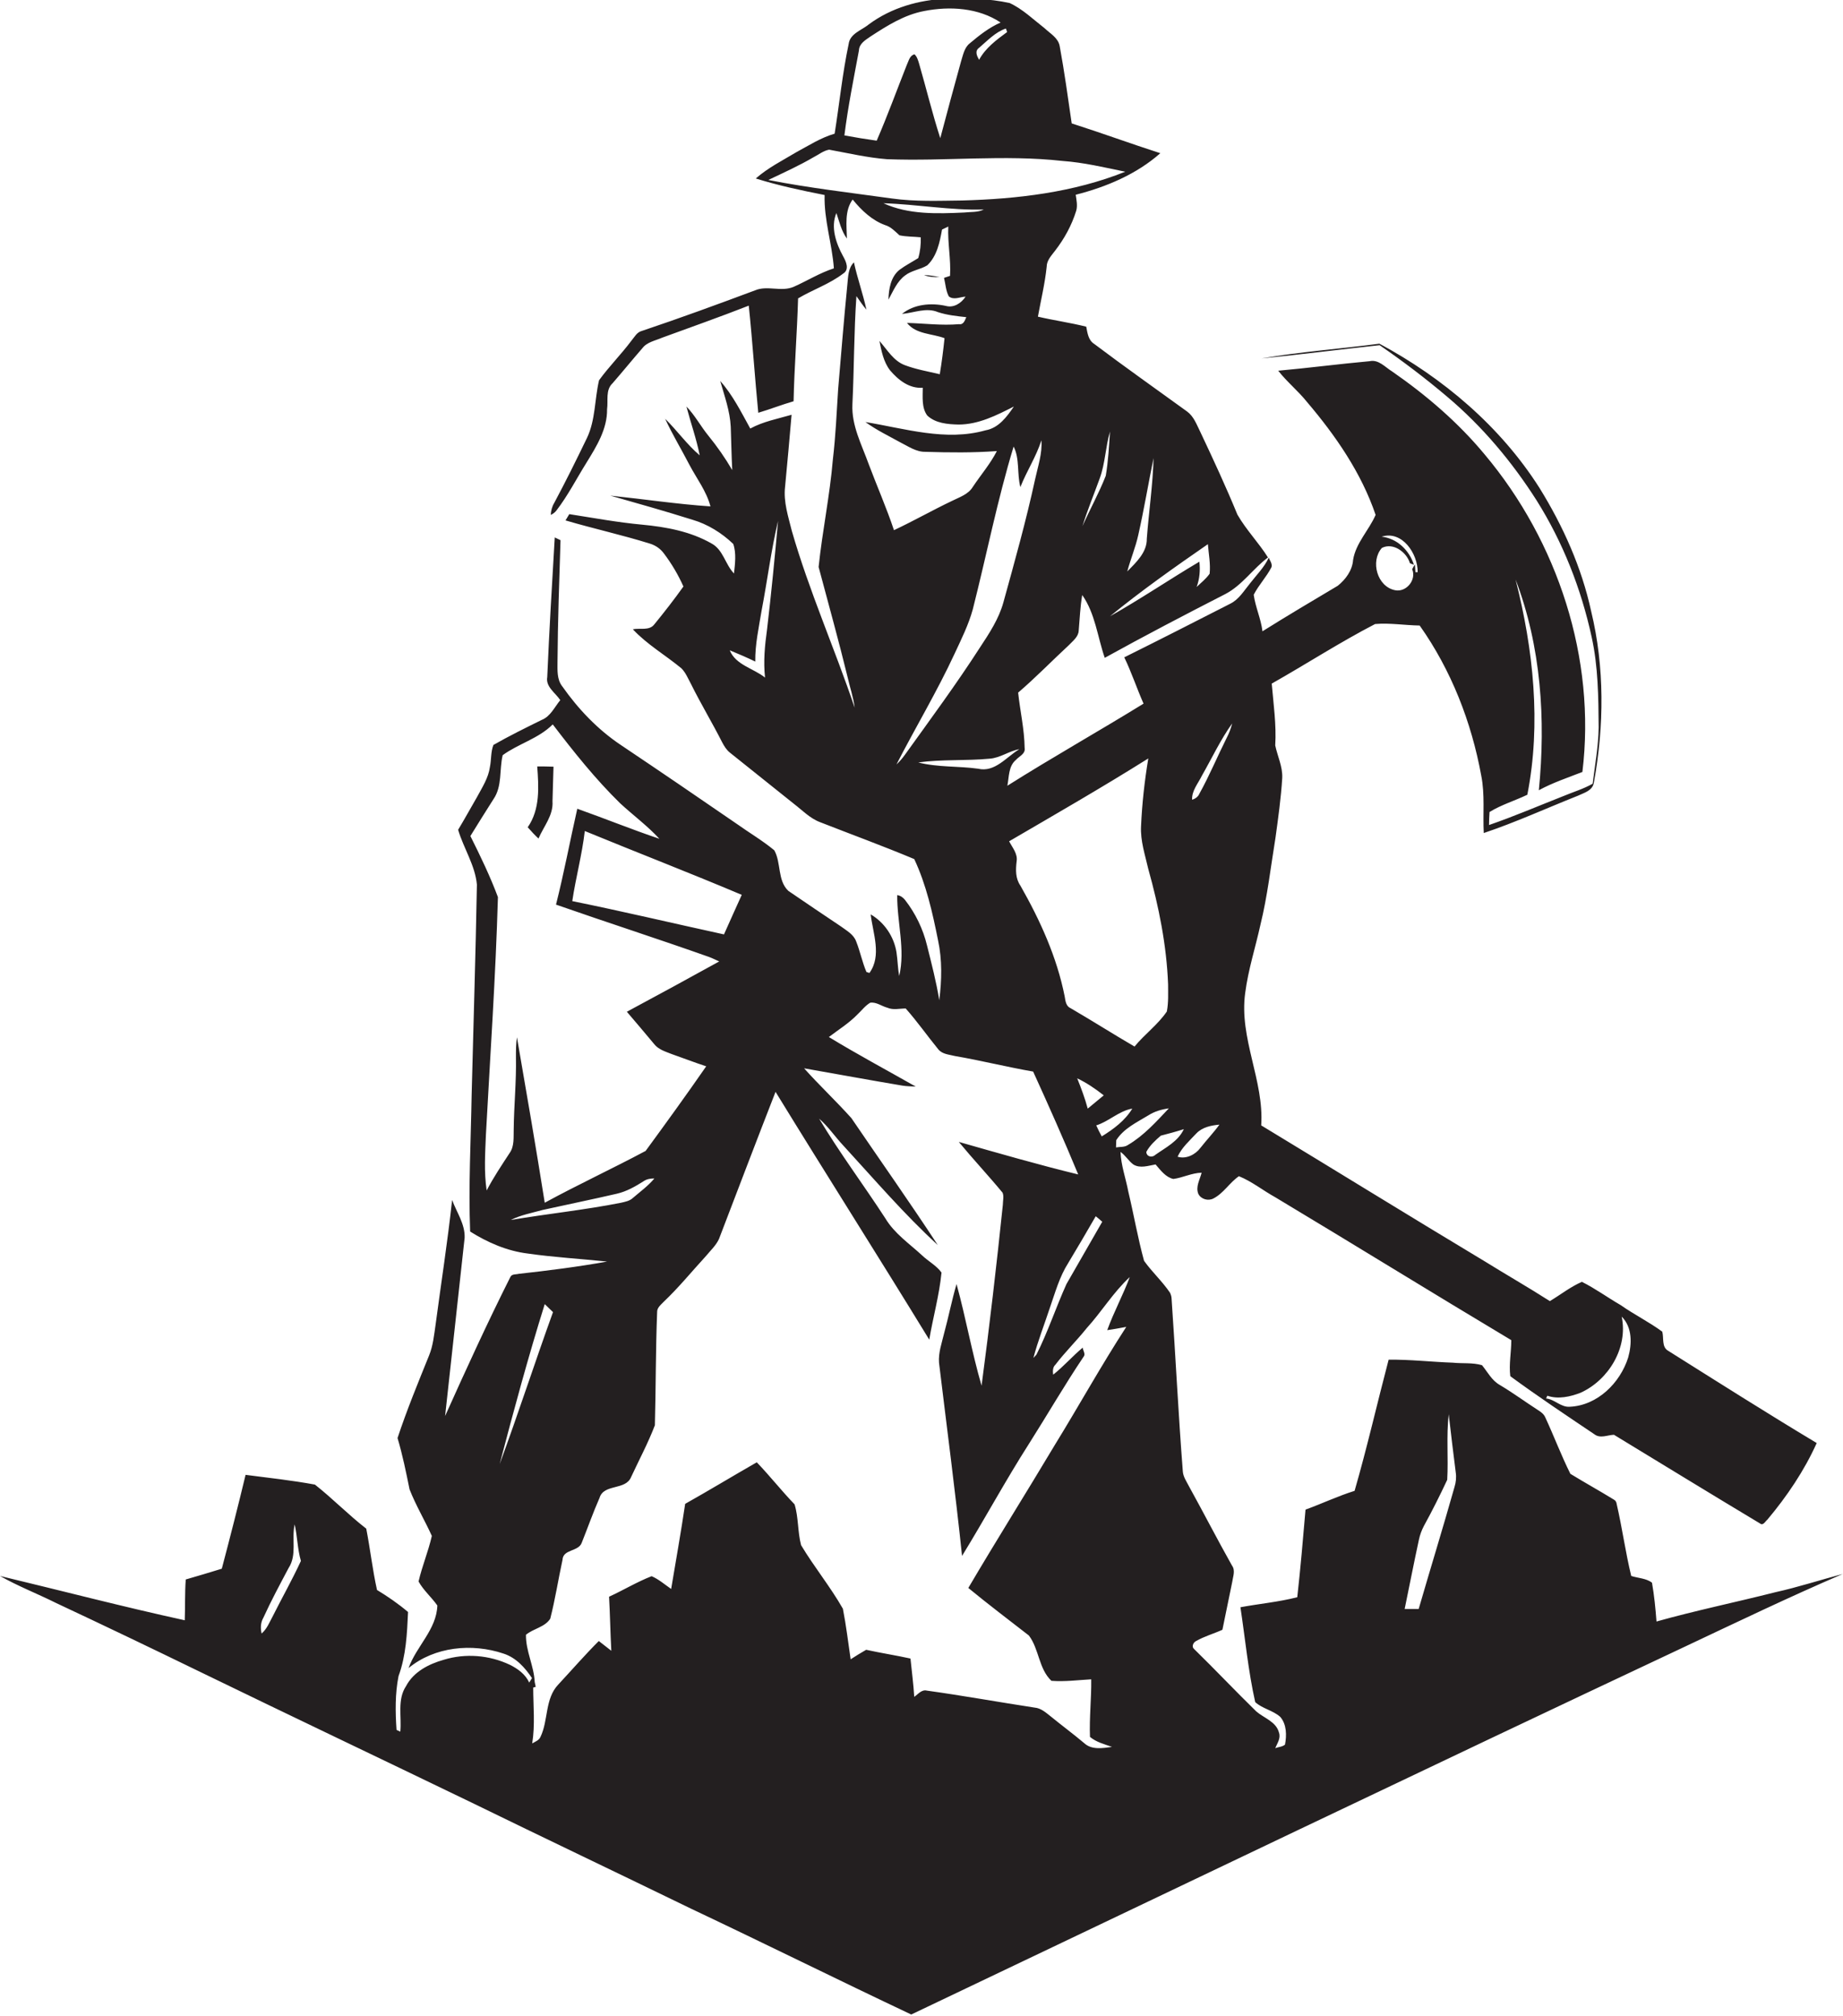 <?xml version="1.0" encoding="utf-8"?>
<!-- Generator: Adobe Illustrator 19.2.0, SVG Export Plug-In . SVG Version: 6.00 Build 0)  -->
<svg version="1.1" id="Layer_1" xmlns="http://www.w3.org/2000/svg" xmlns:xlink="http://www.w3.org/1999/xlink" x="0px" y="0px"
	 viewBox="0 0 736.2 805.4" enable-background="new 0 0 736.2 805.4" xml:space="preserve">
<g>
	<path fill="#231F20" d="M709.2,636.1c-15.8,4-31.8,7.3-47.5,11.7c-0.4-5.2-0.9-10.4-1.8-15.5c-2.3-1.8-5.6-1.8-8.3-2.7
		c-2.3-9.5-3.6-19.2-5.8-28.7c-0.1-0.9-0.5-1.5-1.3-1.9c-5.7-3.5-11.5-6.7-17.2-10.2c-3.7-7.4-6.6-15.2-10.1-22.7
		c-0.6-1.3-1.8-2.1-2.9-2.8c-5.1-3.3-10-6.9-15.2-10c-3.2-1.8-4.9-5.2-7.1-7.9c-3.8-1.1-7.8-0.6-11.6-1c-8.6-0.3-17.1-1.3-25.7-1.2
		c-4.6,17.5-8.6,35.1-13.6,52.4c-6.7,2.1-13,5.1-19.6,7.5c-1,11.7-2,23.4-3.3,35c-7.4,1.9-15.1,2.6-22.7,4
		c1.9,12.6,3.1,25.4,5.9,37.9c2.8,2.6,7.1,3.3,10,5.9c2.6,3,2.6,7.4,1.9,11.1c-1.1,0.9-2.6,0.9-3.9,1.4c0.8-1.9,2.3-4,1.5-6.2
		c-1.1-4.4-6-5.8-9.1-8.5c-8.4-8.2-16.5-16.8-24.9-25c-1-0.9-0.2-2.6,0.9-3.1c3.3-1.9,7-2.9,10.5-4.5c1.3-6.3,2.6-12.7,3.9-19
		c0.3-2.2,1.4-4.7-0.1-6.7c-5.9-10.5-11.4-21.2-17.2-31.7c-0.9-1.8-2.2-3.6-2.4-5.7c-1.8-23-2.9-46.1-4.5-69.1
		c0-0.9-0.3-1.7-0.6-2.4c-3.1-4.6-7.2-8.3-10.4-12.8c-2.5-9.1-4.1-18.5-6.3-27.7c-1-5.3-2.9-10.4-3.1-15.8c2,1.4,3.2,3.6,5.1,5
		c2.7,1.7,6,0.5,8.9,0c2,2.3,4,5.1,7.1,5.8c3.8-0.5,7.3-2.4,11.3-2.5c-0.7,2.8-2.5,5.6-1.3,8.5c1.1,2.1,3.9,2.9,6,1.8
		c4.1-2.1,6.5-6.4,10.2-8.9c5.2,2.1,9.6,5.7,14.5,8.4c31.5,18.9,62.7,38.2,94.3,57.1c0,4.8-1,9.6-0.4,14.4
		c10.9,8,22.3,15.6,33.6,23.2c2.3,1.8,5.2,0.3,7.8,0.2c19.4,11.8,38.8,23.7,58.3,35.4c1.3,1.1,2.1-0.8,3-1.5
		c7.8-9.3,14.7-19.5,19.7-30.6c-20-12-39.7-24.5-59.4-36.9c-2.6-1.5-1.6-5.1-2.3-7.6c-5.3-3.9-11.2-6.8-16.6-10.6
		c-5.2-3-10.1-6.6-15.5-9.3c-4.6,2-8.6,5.2-12.8,7.7c-8.6-5.5-17.5-10.6-26.2-16c-29.8-17.9-59.4-36.2-89.1-54.2
		c1.2-17.9-8.9-34.8-6.4-52.9c1.2-9.3,4.1-18.2,6.1-27.3c2.8-11.4,4.1-23.1,6-34.7c1.1-8,2.2-15.9,2.7-23.9c0.2-4.5-1.9-8.7-2.8-13
		c0.5-8.3-0.7-16.5-1.4-24.7c13.8-7.8,27.2-16.5,41.3-23.8c5.9-0.5,11.8,0.5,17.8,0.6c12.6,17.8,20.7,38.6,24.6,60
		c1.5,7.5,0.6,15.3,1,22.9c12.8-4.3,25-9.9,37.6-14.9c2.5-1.2,5.9-2,6.4-5.3c4.1-22.6,4.3-46.1-1.1-68.4
		c-3.8-17.5-11.2-34-20.6-49.2c-15.6-24.6-38.5-44-64-57.7c-15.7,2.1-31.5,3.2-47.1,5.9c15.8-1.6,31.5-3.6,47.2-5.3
		c9.3,6.4,18.4,13.3,27,20.6c14,11.8,25.9,26,35.7,41.4c10.5,16.7,17.8,35.3,22,54.6c2.6,11.8,2.7,24,2.8,36.1
		c-0.1,7.6-1.5,15-2.4,22.5c-3.7,2.1-7.8,3.3-11.6,4.9c-9.9,3.9-19.7,8.1-29.8,11.6c0-1.8,0.1-3.5,0.2-5.2
		c4.7-2.9,10.1-4.5,15.1-6.9c5.6-28.5,2.4-58.1-4.7-86c10.2,26.7,12.1,55.9,9.3,84.2c5.5-3,11.5-5,17.4-7.3
		c5.5-45.3-9.8-92-39-126.8c-10.6-12.8-23.3-23.7-37-33.2c-2.8-1.7-5.4-4.9-9-4.1c-12.2,1.1-24.3,2.7-36.5,3.8
		c3.5,4.5,8,8.1,11.5,12.5c11.4,13.4,21.7,28.3,27.4,45.1c-2.7,6.2-7.9,11.2-9,18c-0.3,4.2-3,7.8-6.1,10.3
		c-10.1,6-20.2,12-30.1,18.2c-0.6-5-2.8-9.6-3.5-14.6c2-3.9,5.1-7.1,7.1-11c0.4-1.4-0.6-2.6-1.1-3.8c-1.8,3.9-4.9,6.9-7.5,10.3
		c-2.4,2.9-4.4,6.4-7.9,8.1c-14.1,7.2-28.2,14.4-42.3,21.4c2.9,6,5,12.4,7.7,18.5c-18,11.1-36.5,21.5-54.4,32.8
		c0.7-3.5,0.4-7.8,3.4-10.3c1.3-1.5,3.9-2.4,3.5-4.8c-0.1-7.4-1.8-14.7-2.6-22.1c7-6,13.5-12.7,20.3-19c1.6-1.7,3.8-3.3,3.9-5.8
		c0.4-4.7,0.6-9.5,1.4-14.2c5.2,7.4,6.1,16.7,9,25.1c15.9-8.8,32-17.2,48.2-25.5c6.7-3.5,11-10.1,17-14.6c-3.7-5.9-8.7-11-12.2-17.1
		c-4.6-11.2-9.7-22.2-14.9-33.2c-1.4-2.8-2.5-6-5.2-8c-12.4-9-24.9-17.8-37.1-27c-2.4-1.5-2.7-4.4-3.2-6.9c-6.4-1.6-12.9-2.5-19.3-4
		c1.2-6.6,2.8-13.2,3.5-19.9c0-2.6,1.9-4.5,3.4-6.5c3.7-4.8,6.6-10.1,8.4-15.9c0.6-2.1,0.1-4.3-0.2-6.4c12.2-3.1,24.3-8.2,33.8-16.6
		c-11.8-3.8-23.5-8.1-35.4-11.9c-1.5-10.3-2.9-20.6-4.8-30.9c-0.6-3.3-3.8-5-6-7.1c-4.5-3.5-8.8-7.7-14-10.1
		c-8.3-1.8-16.8-2-25.2-1.7c-11,0.4-22.1,3.6-31,10.2c-2.9,2.4-7.6,3.7-8.1,7.9c-2.5,11.8-3.7,23.9-5.6,35.8
		c-5.5,1.6-10.3,4.7-15.3,7.4c-5.5,3.3-11.3,6.2-16.2,10.5c9,2.8,18.3,4.8,27.5,6.6c-0.3,9.9,3,19.5,3.7,29.3
		c-5.6,1.8-10.7,5-16.1,7.4c-5,2.1-10.5-0.7-15.4,1.4c-15,5.6-30,11.1-45.2,16.2c-2,0.5-2.9,2.4-4.1,3.8c-4.1,5.5-9,10.4-13,15.9
		c-1.8,7.6-1.4,15.8-4.8,23c-4.2,8.7-8.5,17.4-13.1,26c-0.9,1.5-1.3,3.1-1.4,4.8c0.9-0.4,1.7-1,2.3-1.8c4.6-6,8-12.7,12-19.1
		c4-6.5,8.3-13.4,8.2-21.3c0.5-3.5-0.7-7.7,2.2-10.4c4-4.6,7.9-9.4,11.9-14c1.9-2.5,5.2-3,7.9-4.2c11.5-4.2,23.1-8.3,34.6-12.8
		c1.5,14.3,2.4,28.6,3.8,42.8c4.7-1.4,9.3-3.2,14.1-4.6c0.3-13.7,1.4-27.4,1.8-41.1c5.9-3.5,12.5-5.7,18-9.9c2.6-1.6,1.2-4.8,0-6.9
		c-2.8-5.1-5.1-11.6-2.7-17.3c1.2,3.5,2,7.2,4.2,10.2c-0.1-5.2-1-11.1,2.3-15.6c3.5,4.3,7.7,8.3,12.9,10.2c2.4,0.7,4,2.5,5.8,4.1
		c2.8,0.6,5.7,0.5,8.5,0.8c0.1,2.8-0.2,5.6-1,8.3c-2.5,1.6-5.1,2.9-7.5,4.7c-3.5,2.8-4.3,7.7-4.4,11.9c1.9-3.4,3.4-7.3,6.7-9.7
		c2.6-2,6-2.3,8.8-4c3.9-3.7,5-9.3,5.9-14.3c0.6-0.3,1.9-0.9,2.5-1.2c-0.3,6.6,1.1,13.1,0.7,19.7c-0.6,0.2-1.8,0.6-2.4,0.8
		c0.6,2.5,0.7,5.1,1.9,7.4c2,1.6,4.5,0.2,6.7,0.1c-1.7,2.6-4.7,4.6-7.9,3.7c-5.9-1.3-12.7-0.7-17.5,3.2c4.8-0.4,9.7-2.7,14.4-0.7
		c3.7,1.2,7.5,1.6,11.3,2c-0.6,1.3-1.1,3.1-2.9,2.8c-6.9,0.6-13.8-0.3-20.8-0.5c3.6,4.6,10,4.2,15,6.1c-0.5,4.8-1.1,9.6-1.9,14.4
		c-4.6-1.1-9.4-1.9-13.9-3.6c-4.6-1.7-7.1-6.2-10.2-9.7c0.8,4,1.6,8.3,4.2,11.7c3.3,3.9,7.7,7.4,13.1,7c0,3.7-0.5,8,1.8,11.1
		c3.3,3.1,8.1,3.5,12.5,3.6c8,0,15.2-3.7,22.1-7.2c-2.8,4.1-6.1,8.6-11.3,9.5c-15.9,4.5-32.2-0.7-48-3.3c4.4,3.2,9.2,5.5,13.9,8.1
		c3.2,1.6,6.4,3.9,10.1,3.8c9.5,0.3,19,0.4,28.5-0.3c-2.6,5.1-6.4,9.5-9.6,14.3c-1.8,3-5.3,4.1-8.3,5.6c-7.8,3.7-15.3,8-23.2,11.7
		c-3-9-6.8-17.6-10.1-26.4c-2.8-7.8-6.9-15.4-6.5-23.9c0.7-14.4,0.6-28.8,1.6-43.2c1.3,1.8,2.5,3.7,4,5.4c-1.4-6.4-3.6-12.5-5-18.9
		c-2.3,2.3-2.3,5.7-2.6,8.7c-1.4,14-2.5,28-3.7,42c-0.6,9.4-1,18.7-2.1,28c-1.2,14.4-4.2,28.6-5.7,43c3.9,14.7,8,29.3,11.6,44.1
		c0.9,4,2.3,8,2.8,12.1c-8-23.7-18.2-46.6-25.1-70.6c-1.4-5.7-3.4-11.6-2.7-17.6c0.9-9.6,1.8-19.2,2.6-28.8
		c-5.5,1.6-11.4,2.7-16.5,5.5c-3.6-6.5-7-13.4-12-19c1.7,6,3.9,12,4.2,18.3c0.2,5.8,0.3,11.5,0.6,17.3c-2.8-4.8-6-9.4-9.5-13.7
		c-3.1-3.8-5.4-8.2-8.8-11.7c1.7,6.5,4,12.9,5.3,19.5c-5.1-4.3-9-9.9-13.8-14.6c2.9,6.3,6.5,12.2,9.7,18.4
		c2.9,5.5,6.8,10.5,8.4,16.6c-13.4-0.9-26.6-2.9-40-4.3c10.9,3.1,21.9,6.2,32.7,9.6c6.2,1.8,11.8,5.3,16.4,9.7
		c1.3,3.7,0.7,8,0.3,11.8c-3.5-3.6-4.3-9.5-9-12c-8.4-4.8-18.1-6.6-27.7-7.5c-9.8-0.9-19.4-2.7-29.1-4.2c-0.4,0.6-1.1,1.9-1.5,2.5
		c11.2,3.3,22.6,5.8,33.8,9.3c2.2,0.7,4.1,2,5.5,3.9c3.1,4.1,5.7,8.5,7.8,13.2c-3.7,5.2-7.6,10.2-11.6,15.1c-2,2.7-5.8,1.4-8.6,2
		c5.7,6.1,13,10.3,19.4,15.6c1.7,1.7,2.6,4,3.8,6.2c3.9,7.9,8.5,15.5,12.5,23.4c0.8,1.5,1.7,3,3.1,4.1c8.5,6.8,17,13.6,25.5,20.4
		c3.4,2.6,6.5,5.9,10.6,7.4c12.5,4.9,25.1,9.5,37.5,14.7c4.8,10.2,7.3,21.4,9.5,32.4c1.7,7.9,1.5,16,0.5,24
		c-1.2-7.4-3.1-14.7-4.9-21.9c-1.6-6.6-4.6-12.8-8.8-18.2c-0.8-1-1.8-1.7-3.1-1.9c-0.1,10.8,3.3,21.7,0.8,32.3
		c-0.6-3.1-0.6-6.3-1.1-9.5c-1-6.2-4.8-11.9-10.3-15.1c0.9,7.6,4.5,16.5-0.5,23.4c-0.3-0.1-0.9-0.3-1.2-0.4c-1.7-4-2.5-8.2-4.1-12.2
		c-1-2.8-3.8-4.3-6.1-6c-7-4.7-14-9.4-21-14.2c-4.4-4.2-2.8-11.2-5.6-16.2c-4.7-3.9-10-7-14.9-10.5c-15.4-10.6-30.8-21.1-46.3-31.5
		c-9.3-6.2-17.1-14.4-23.5-23.5c-2.2-2.8-1.9-6.5-1.9-9.8c0.1-16.2,0.7-32.4,1.2-48.6c-0.8-0.4-1.5-0.7-2.3-1.1
		c-1.1,18.6-2.2,37.2-3,55.8c-0.7,3.9,3.3,6.3,5.2,9.2c-2.3,2.8-3.9,6.5-7.4,7.9c-6.5,3.2-13,6.4-19.3,10c-1.1,2.8-0.8,5.9-1.4,8.8
		c-0.6,4.4-3.1,8.2-5.2,12.1c-2.5,4.3-4.9,8.7-7.5,13c2.2,7.4,6.8,14.2,7.5,21.9c-0.5,28-1.4,56-2.1,84c-0.3,18.2-1.3,36.4-0.6,54.6
		c7,4.4,14.8,7.8,23.1,8.8c10.5,1.5,21.1,2.1,31.6,3.2c-11.7,2.1-23.5,3.6-35.3,4.9c-1.1,0.3-2.7,0-3.3,1.2
		c-9.2,18.3-17.7,36.9-26.1,55.6c2.6-23.7,5.2-47.5,7.8-71.2c0.2-5.5-3.2-10.2-5-15.1c-1.8,16.7-4.4,33.2-6.6,49.8
		c-0.6,4.1-1,8.4-2.6,12.3c-4.4,10.9-8.9,21.8-12.6,33c2,6.7,3.4,13.6,4.8,20.5c2.5,6.4,6.1,12.4,8.9,18.6
		c-1.4,6.2-3.9,12.1-5.3,18.2c1.9,3.5,5.2,6.3,7.5,9.6c-0.3,9.6-8.4,16.3-11.5,25c10.4-8.6,25.4-10,37.9-5.8c5,1.6,8.6,5.6,11.4,9.8
		c-0.4,0.6-0.7,1.2-1.1,1.8c-1.5-3.3-4.5-5.5-7.7-7.1c-8.2-3.9-17.8-4.7-26.5-2c-6,1.7-12,4.8-15,10.5c-3.6,5.4-1.7,12.2-2.3,18.2
		c-0.4-0.2-1.1-0.5-1.5-0.7c-0.5-7.1-0.6-14.5,0.8-21.5c3-8.2,3.4-16.9,3.8-25.6c-3.9-3.3-8.1-6.2-12.4-8.8
		c-1.8-8.1-2.7-16.3-4.3-24.5c-7.1-5.5-13.4-12-20.5-17.6c-9.2-1.7-18.5-2.7-27.7-3.9c-3,12.5-6.2,25-9.5,37.5
		c-4.8,1.5-9.6,2.9-14.4,4.3c-0.4,5.4-0.2,10.9-0.4,16.3c-24.7-5.4-49.2-11.8-73.8-17.7c7.2,4.1,15,7.1,22.4,10.8
		c19.2,9,38.4,18.2,57.5,27.5c36,17.5,72.2,34.7,108.2,52.1c29.3,14.3,58.7,28.3,87.9,42.5c29.4,13.9,58.6,28.4,88,42.3
		c102.9-49,205.6-98.3,308.7-146.8c21-9.9,42-20,63.4-29.2C727.1,631.2,718.2,634.1,709.2,636.1z M618.1,557.6
		c4.3,1.5,9.2,0.4,13.3-1.2c11.2-5.1,19-18,16.4-30.4c4.3,4.3,4.1,10.9,2.6,16.3c-3.2,10.2-12.3,19.2-23.3,19.7
		c-3.6,0.3-6.1-3-9.5-3.3C617.8,558.3,617.9,557.9,618.1,557.6z M551.9,214.4c8.2-2.6,14.5,6.8,14.4,14.2l-0.9,0l-0.2-3.1
		c-0.4,0.6-0.8,1.3-1.1,1.9c1.8,4.2-2.3,9.3-6.8,8.4c-7.2-1.4-10-11.6-5.3-16.9c4.5-2.3,9.9,1.7,11.2,6.1c0.4,0.2,1.2,0.5,1.6,0.6
		C562.9,219.8,558.1,215.1,551.9,214.4z M454.7,213.7c2.3-10.2,4-20.5,6.1-30.7c-0.3,10.8-1.9,21.5-2.7,32.2
		c0.1,5.5-4.3,9.5-7.8,13.1C451.6,223.4,453.6,218.7,454.7,213.7z M482.5,217.4c0.3,3.9,1.1,7.8,0.7,11.8c-1.4,2-3.4,3.6-5.2,5.3
		c1.2-3.2,1.5-6.7,1.1-10.1c-12,7.1-23.6,15-35.7,21.8C456,235.9,469.2,226.6,482.5,217.4z M439.3,191.1c2.2-6,2.3-12.6,4.1-18.7
		c-0.4,5.9-0.7,11.9-1.7,17.7c-2.7,6.9-6.3,13.3-9.3,20.1C434.4,203.7,437,197.5,439.3,191.1z M306.4,251.5
		c-0.9,6.4-1.5,12.8-0.8,19.2c-4.6-3.7-11.7-5-14.1-10.9c3.4,1.4,6.9,2.9,10.2,4.5c-0.1-6.8,1.4-13.5,2.5-20.2
		c2.3-12,3.8-24.1,6.6-36C309.5,222.6,308.1,237.1,306.4,251.5z M108.9,645.8c-1.3,2.4-2.3,5-4.4,6.8c-0.5-2.2-0.4-4.4,0.7-6.3
		c3.1-6.8,6.6-13.3,10.1-19.9c3.4-5.2,1.1-11.6,2.4-17.4c1.1,4.8,1.1,9.8,2.5,14.6C116.7,631.2,112.6,638.4,108.9,645.8z
		 M479.5,458.6c-2,2.7-5.8,4.6-9.1,3.5c1.7-3.7,4.8-6.4,7.5-9.3c2.4-2.5,5.9-3.2,9.2-3.5C484.8,452.5,482,455.4,479.5,458.6z
		 M480.1,309.9c4-7,7.4-14.3,12.1-20.9c-0.5,2-1.2,3.9-2.2,5.8c-3.7,7.4-6.9,15.1-10.9,22.3c-0.5,1.2-1.6,2-2.9,2.4
		C476,315.9,478.6,313,480.1,309.9z M461.6,461.3c-1.3,1.3-3.6,0.9-3.7-1.1c1.4-2.6,3.6-4.6,5.8-6.5c3.1-0.8,6.1-1.6,9.2-2.6
		C470.6,456,465.7,458.4,461.6,461.3z M450.6,457.4c-1.4,1-3.2,0.7-4.8,1c0-0.7,0.1-2.2,0.1-2.9c3-4.7,8.2-7.1,12.8-9.9
		c2.5-1.6,5.3-2.4,8.2-2.8C461.9,448.1,456.9,453.7,450.6,457.4z M437.7,485.9c0.9,0.7,1.7,1.4,2.6,2.2c-4.7,8.3-9.6,16.6-14.3,24.9
		c-4.2,9.3-7.4,19.1-12,28.2c-0.3,0.3-0.9,1-1.2,1.3c1.8-6.8,4.4-13.4,6.6-20.1c2.1-6,3.8-12.3,7.3-17.8
		C430.4,498.4,434.1,492.2,437.7,485.9z M434.5,442.9c-1.1-4.1-2.6-8.1-4.2-12.1c3.8,1.8,7.3,4.2,10.6,6.8
		C438.8,439.4,436.6,441.1,434.5,442.9z M440.1,454c-0.8-1.4-1.5-2.9-2.2-4.4c5.1-1.6,9.1-5.8,14.4-6.7
		C449.4,447.7,444.8,451.1,440.1,454z M458.7,303c-1.5,9-2.5,18-2.9,27.1c-0.3,5.8,1.6,11.4,2.9,17.1c4.2,15,7.3,30.4,7.9,46
		c0,3.6,0.2,7.3-0.5,10.9c-3.6,5.3-8.9,9.1-12.9,14c-8.6-5-16.9-10.3-25.5-15.3c-1.9-0.8-2.1-2.9-2.4-4.7
		c-3.1-15.7-9.8-30.4-17.7-44.3c-2-2.9-1.9-6.3-1.5-9.7c0.5-3-1.7-5.5-3-8C421.6,325.3,440.4,314.5,458.7,303z M402.3,12.8
		c-4.2,3.1-8.6,6.3-11.2,11.1c-0.9-1.6-1.8-3.5,0-4.8c3.3-2.8,6.5-6.3,10.7-7.7C401.9,11.7,402.2,12.4,402.3,12.8z M343.1,20.2
		c0.1-2.8,2.6-4.2,4.6-5.6c6.6-4.3,13.5-8.7,21.5-10.2c10.2-2,21.7-1.3,30.5,4.6c-4.6,2-8.5,5.1-12.3,8.3c-2.2,1.7-2.7,4.7-3.5,7.2
		c-2.8,10.2-5.6,20.4-8.3,30.7c-3.2-9.9-5.6-19.9-8.5-29.9c-0.4-1.3-0.8-2.7-1.8-3.6c-2,0.5-2.3,2.7-3.1,4.3
		c-4,10.1-7.7,20.3-12,30.2c-4.3-0.6-8.6-1.3-12.9-2.1C338.7,42.8,341,31.5,343.1,20.2z M385.2,84.9c-10.8,0.5-22.3,0.9-32.3-3.7
		c13.4,0.4,26.7,2.9,40.1,2.5C390.6,84.9,387.8,84.6,385.2,84.9z M384.3,80.1c-9.3,0.1-18.8,0.5-28-0.8c-16.5-2.3-33.1-4.2-49.4-7.4
		c6.1-2.9,12.3-5.7,18.1-9.1c2-1,3.9-2.6,6.2-3c7.7,1.4,15.3,3.2,23.1,3.8c23.4,0.9,46.8-1.9,70.1,0.7c8.5,0.6,16.8,2.6,25.1,4.3
		C428.8,76.9,406.3,79.5,384.3,80.1z M361.5,301.5c-1,1.4-2.1,2.7-3.4,3.9c7.6-14.8,16.2-29.1,23.2-44.2c2.7-5.8,5.6-11.6,7.3-17.8
		c5.5-21.7,9.8-43.6,16.3-65c2.5,4.9,1.3,10.9,2.7,16.2c2.5-6.4,6.3-12.1,8.4-18.7c0.4,5.3-1.4,10.4-2.5,15.5
		c-3.6,16.6-8.2,33-12.7,49.3c-1.8,6.5-5.6,12.3-9.3,17.9C382.1,273.2,371.7,287.3,361.5,301.5z M366.8,304.6
		c9.4-1.3,19-0.6,28.5-1.5c4.3-0.3,7.8-3.1,11.9-3.8c-5.2,3.1-9.8,9.4-16.5,7.8C382.7,306,374.6,306.6,366.8,304.6z M296.3,357.5
		c-2.4,5.2-4.7,10.5-7.1,15.8c-20.2-4.4-40.4-9.2-60.6-13.3c1.4-9.4,3.9-18.5,5-28C254.5,340.6,275.5,348.7,296.3,357.5z
		 M194.4,475.6c-1.1-7.4-0.6-14.8-0.3-22.2c1.7-31.6,3.9-63.3,4.8-95c-3.1-8.3-7-16.4-11-24.4c3-4.9,6.1-9.8,9.2-14.7
		c3.6-5.2,2.3-11.8,3.7-17.6c6.3-4.6,14.3-6.6,20-12.3c8.4,11,17,21.8,26.9,31.5c5.2,4.8,10.9,9,15.7,14.2c-11-3.7-21.8-8.1-32.8-12
		c-2.9,12.8-5.3,25.6-8.5,38.3c20.3,7.1,40.8,13.7,61.1,20.9c1.4,0.5,2.7,1.2,4.1,1.8c-12.3,6.8-24.6,13.5-36.9,20.1
		c3.7,4.3,7.3,8.6,10.9,12.9c1.7,2.2,4.5,3,7,4c4.6,1.6,9.2,3.4,13.8,4.9c-7.9,11.4-16,22.6-24.2,33.8
		c-13.3,7.1-27.1,13.5-40.3,20.7c-3.5-22.1-7.3-44.1-11.1-66.1c-0.4,2.6-0.4,5.2-0.4,7.9c0.2,9.7-0.8,19.4-0.9,29
		c-0.1,3.1,0.3,6.6-1.6,9.3C200.4,465.5,197.1,470.4,194.4,475.6z M204,487.4c4-2,8.4-2.8,12.7-4c9.9-2.2,19.8-4.2,29.7-6.5
		c3.9-0.9,7.4-2.9,10.7-5c1.3-0.9,2.8-1.1,4.3-1.1c-2.5,3-5.7,5.3-8.6,7.8c-1.3,1.2-3,1.5-4.7,1.9
		C233.5,483.4,218.7,484.9,204,487.4z M199.6,584.9c5.6-21.4,11.4-42.8,18-63.9c1.1,1.1,2.2,2.1,3.3,3.2
		C213.6,544.4,207,564.8,199.6,584.9z M449.9,530.1c-10,15.4-18.9,31.5-28.5,47.1c-11.4,19.1-23.3,38-34.6,57.2
		c7.9,6.5,16.1,12.7,24.2,19c4.1,5.4,3.9,13.3,9,18.1c5.3,0.4,10.6-0.3,15.9-0.6c0.1,7.7-0.8,15.3-0.5,23c2.5,2.1,5.7,2.9,8.8,4
		c-3.7,0.5-8.1,1.3-11.1-1.5c-4.4-3.7-9-7.1-13.4-10.7c-1.9-1.5-3.9-3.3-6.4-3.5c-14.4-2.2-28.7-4.8-43.1-6.8
		c-2.1-0.5-3.5,1.5-5,2.5c-0.3-5.1-1-10.2-1.5-15.3c-5.9-1.3-11.8-2.2-17.7-3.5c-2.1,1.2-4.2,2.5-6.2,3.8c-1-6.8-1.8-13.6-3.1-20.2
		c-5-8.8-11.5-16.7-16.7-25.4c-1.4-5.3-1-11.1-2.6-16.3c-5.2-5.4-9.9-11.4-15.1-16.8c-9.6,5.5-19,11.2-28.6,16.6
		c-1.7,11.4-3.7,22.7-5.6,34c-2.6-1.8-5-3.9-7.8-5.1c-5.9,2.3-11.3,5.6-17,8.2c0.4,7.2,0.5,14.4,0.9,21.6c-1.7-1.3-3.3-2.6-5-3.9
		c-5.6,5.6-10.8,11.6-16.2,17.4c-5.4,5.7-3.9,14.3-7.1,20.9c-0.6,1.4-2.1,1.9-3.3,2.6c1.2-7.4,0.4-14.9,0.4-22.3
		c0.3-0.1,0.7-0.2,1-0.3c-0.1-0.5-0.3-1.4-0.4-1.9c-0.3-6.5-3.6-12.4-3.5-18.9c3-2.5,7.5-3,9.7-6.4c2-7.8,3.2-15.7,4.9-23.5
		c0.2-4.4,6.4-3.2,7.7-6.9c2.4-6,4.5-12,7.1-17.9c1.7-5.7,10.4-2.9,12.6-8.3c3.2-6.9,6.8-13.6,9.5-20.7c0.4-15,0.3-30.1,0.9-45.1
		c-0.1-1.9,1.5-3,2.7-4.3c6-5.7,11.2-12.1,16.8-18.2c1.8-2.2,4-4.2,5.2-6.8c7.5-19.6,15-39.3,22.6-58.8c20.3,33.1,41.1,65.8,61.4,99
		c1.5-8.9,4-17.7,4.9-26.8c-2-2.8-5.3-4.5-7.8-6.9c-5.1-4.7-11-8.7-14.6-14.7c-8.7-13.4-18.3-26.2-26.5-39.9
		c3.7,3.2,6.4,7.3,9.8,10.9c12.3,13.4,24.2,27.3,37.6,39.6c-11.2-17.1-23-33.8-34.5-50.7c-6.1-6.8-12.8-13.1-18.9-19.9
		c13.1,2.3,26.1,4.7,39.2,6.9c1.8,0.3,3.6,0.3,5.4,0.4c-11.6-6.6-23.4-12.9-34.7-19.8c3.8-2.9,8-5.5,11.4-9c1.7-1.6,3.1-3.5,5.1-4.7
		c2.4-0.4,4.6,1.4,6.9,2c2.3,1,4.8,0.3,7.3,0.3c4.6,5.2,8.6,10.9,13,16.3c1.6,2,4.4,2.1,6.7,2.7c10.5,1.8,20.8,4.4,31.2,6.2
		c6.2,13.6,12.3,27.3,18,41.1c-16-3.9-31.9-8.5-47.7-13c5.7,6.9,11.8,13.4,17.5,20.3c0.6,1.5,0.1,3.2,0.1,4.8
		c-2.5,24.1-5.3,48.2-8.5,72.3c-3.9-13.4-6.3-27.2-10-40.6c-1.9,6.5-3.2,13.2-5,19.8c-0.9,3.8-2.3,7.6-2,11.6
		c3.1,25.7,6.5,51.4,9.2,77.2c9.1-14.8,17.4-30.2,26.8-44.9c7.3-11.5,14.1-23.3,21.7-34.6c1-1.1-0.2-2.5-0.3-3.7
		c-4.1,3.4-7.6,7.5-11.8,10.8c-0.2-1.4-0.2-3,0.9-4c3.9-5.1,8.5-9.6,12.5-14.6c6-6.6,10.6-14.3,17.2-20.4c-2.7,7.2-6.4,14-9,21.2
		C444.5,531.1,447.2,530.6,449.9,530.1z M581,594.1c-4.6,16.3-9.6,32.5-14.3,48.7c-1.9,0-3.8,0-5.6,0c1.9-9.2,3.7-18.5,5.7-27.7
		c0.4-1.9,1.1-3.8,2-5.5c3.3-6,6.4-12.2,9.3-18.4c0.5-8.7-0.4-17.5,0.6-26.2c0.9,7.7,1.8,15.5,2.8,23.2
		C581.8,590.2,581.6,592.2,581,594.1z"/>
	<path fill="#231F20" d="M369.1,109.9c2,0.8,4.1,0.8,6.2,0.8C373.2,110.3,371.2,109.9,369.1,109.9z"/>
	<path fill="#231F20" d="M215.1,335c2.1-4.9,6-9.3,5.6-14.9c0.1-4.6,0.3-9.2,0.4-13.8c-2.2-0.1-4.3-0.1-6.5-0.1
		c0.6,8.2,1.2,17.1-3.8,24.3C212.2,332.1,213.6,333.6,215.1,335z"/>
</g>
</svg>
